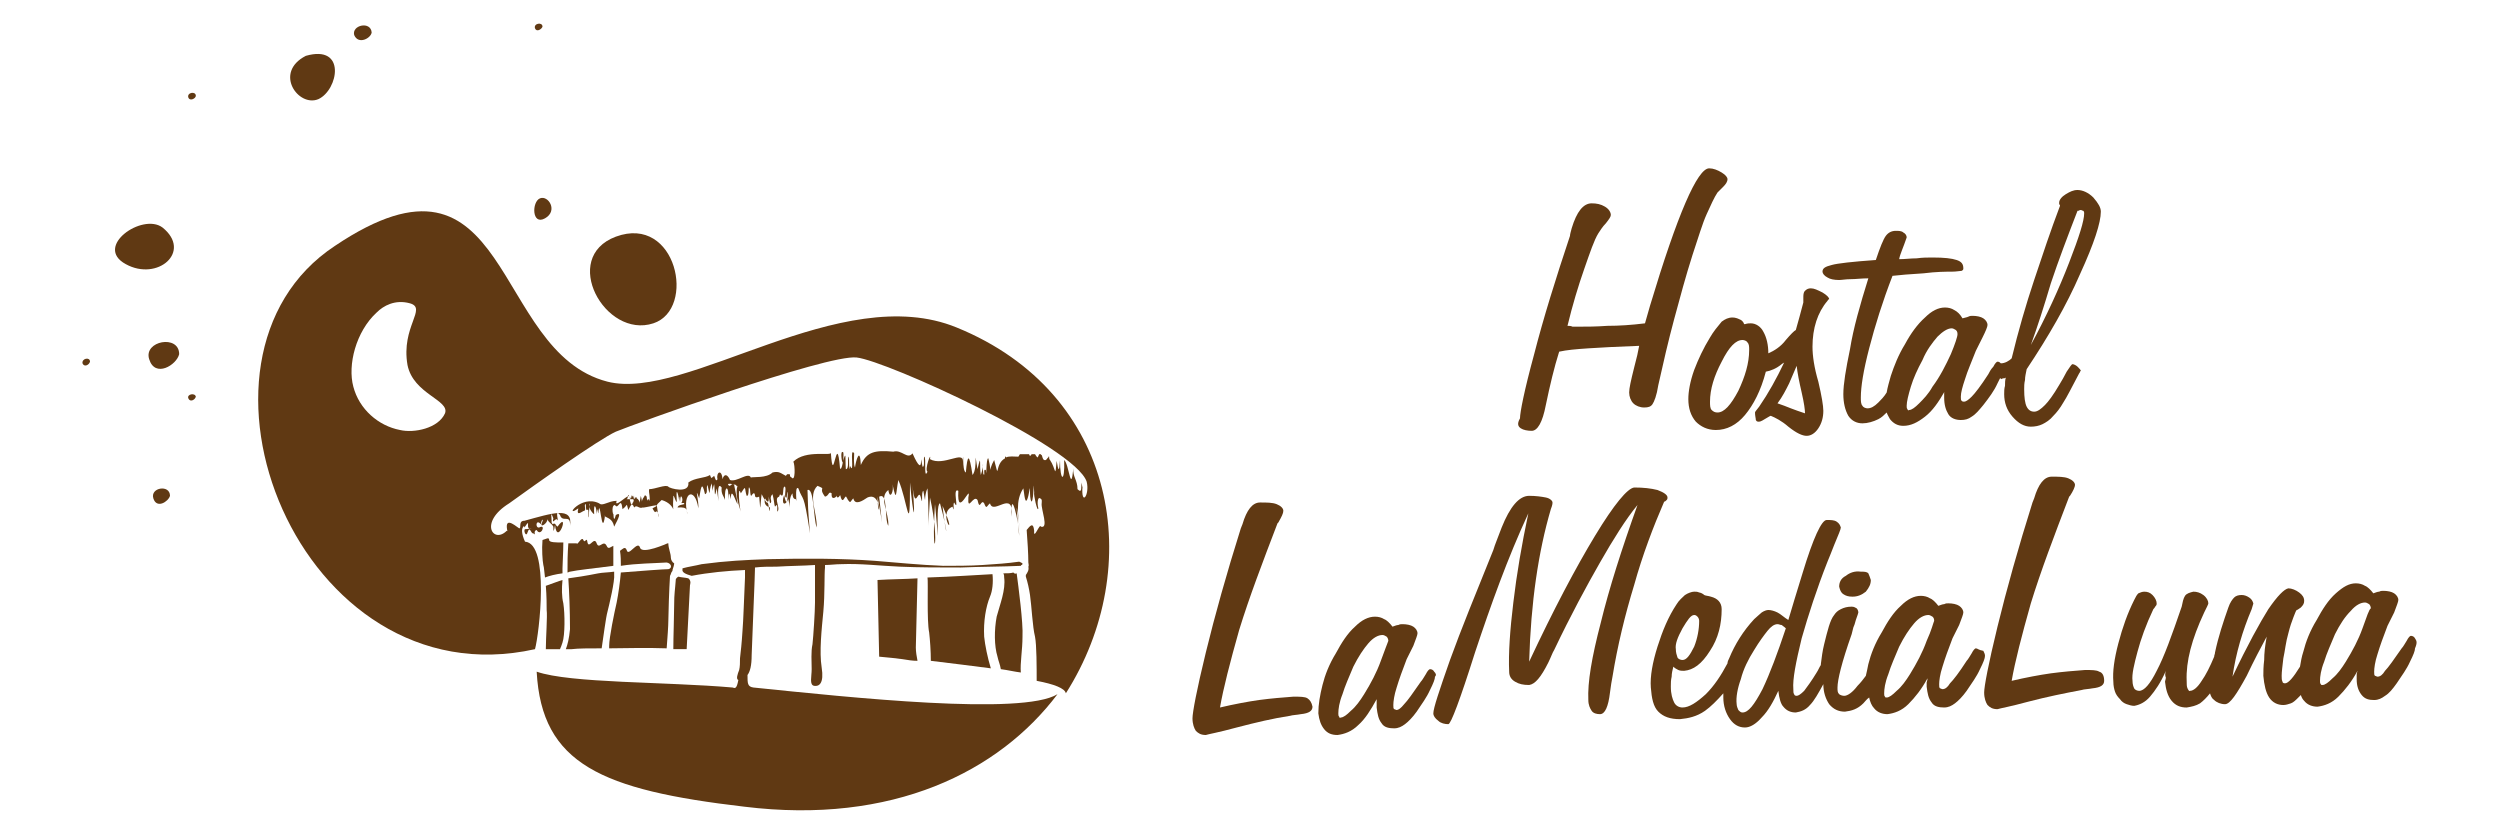 <?xml version="1.0" encoding="utf-8"?>
<!-- Generator: Adobe Illustrator 24.3.0, SVG Export Plug-In . SVG Version: 6.00 Build 0)  -->
<svg version="1.1" id="Layer_1" xmlns="http://www.w3.org/2000/svg" xmlns:xlink="http://www.w3.org/1999/xlink" x="0px" y="0px"
	 width="300px" height="100px" viewBox="0 0 300 100" style="enable-background:new 0 0 300 100;" xml:space="preserve">
<style type="text/css">
	.st0{fill-rule:evenodd;clip-rule:evenodd;fill:#603913;}
	.st1{fill:#603913;}
</style>
<g>
	<g>
		<g>
			<g>
				<path class="st0" d="M114.8,39.3c-13.9-5.7-32.4,8.9-41.9,6.5c-14-3.6-11.4-30.6-32.7-16.3C19.7,43,35.9,84.2,64.2,77.9
					c0.5-1.8,1.8-12.7-1.2-12.9c-0.4-0.9-0.5-1.6-0.1-1.9c0,0.3,0,0.2,0.1,0.1c0.8-1.2-0.1,0.5,0.8,0.2c-0.2,0-0.5,0.1-0.7,0.1
					c-0.4-0.1,0,1.1,0.2,0.4c0.3-0.9,0.4,0.2,0.7,0.1c0.4,0.4-0.1-0.3,0.4-0.4c0.5,0.9,1.2-0.8,0.3-0.3c-0.5,0.1-0.4-1.1,0.2-0.4
					c0.1-0.7,0.4-0.7,0.1-0.1c-0.2,0.6,0.7,0,0.7-0.5c0.1,0.4,0.5,0.5,0.7,0.9l0,0c0,0.9,0.1,0.4,0.2-0.2c0.3,2.7,1.8-1.9,0.3,0.2
					c-0.3-0.2-0.2-0.5-0.6-0.3c-0.2-0.3-0.1-0.4-0.1-0.2c0-0.6-0.2-1.6,0.2-0.5l0,0l0,0l0,0l0,0c-0.2,0.9,0.3-0.2,0.5,0.2
					c0.2,0.4-0.4-1.5,0.3-0.6c0.3,1,1.3-0.2,1.2,1.3c0.4-2.4-2.2-1.5-5.5-0.6c0,0,0,0-0.1,0l0,0l0,0c-0.6,0.1-0.2,0.9-0.5,0.9
					c-0.7-0.5-1.8-1.4-1.4,0.4c0,0,0-0.1-0.1-0.1l0,0c-1.6,1.6-3.4-1,0.3-3.3c2.9-2.1,10.8-7.7,12.8-8.6c1.9-0.8,25.3-9.3,28.9-8.9
					s26.2,10.7,27.6,14.9c0.4,1.6-0.7,3.1-0.5,0.5c0,0.1,0,0.3,0,0.4c0-0.3-0.1-0.6-0.1-0.8c-0.1,0.5,0.1,1.4-0.5,0.8
					c0-1.1-0.6-1.5-0.5-2.5c-0.3,3.2-0.5-0.5-1.1-1c0.1,2.8-0.5,2.6-0.5,0c-0.1,1.6-0.2,1.3-0.4,0.1c-0.2,2.3-0.1,0.9-0.8-0.1
					c-0.1-0.1-0.1-0.2-0.1-0.3l0,0v-0.1c-0.1,0-0.1,0-0.1,0c0,0.1,0,0.1,0,0.1c-0.2,0.1-0.2,0.4-0.5,0.3c-0.2-0.1-0.2-0.4-0.3-0.6
					c-0.1,0-0.1-0.1-0.1-0.1c-0.1,0-0.1,0-0.2,0c-0.1,0.2-0.1,0.3-0.2,0.4c-0.1-0.1-0.2-0.2-0.3-0.4c-0.1,0-0.3,0-0.4,0
					c-0.1,0.1-0.1,0.2-0.2,0.2c-0.1-0.1-0.1-0.1-0.1-0.2c-0.4,0-0.7,0-1.1,0c-0.1,0.1-0.1,0.2-0.2,0.3c-0.5,0-1.1-0.1-1.5,0.1
					c0-0.1,0-0.1,0-0.1c-0.1,0-0.1,0-0.1,0c0,0.1,0,0.1,0,0.2c-1.3,0.7-0.6,2.9-1.3,0.2c-0.8,1.4-0.2,1.8-0.7-0.2
					c-0.3-0.1-0.2,2.7-0.3,1.4c-0.4-0.2,0,0.8-0.3,0.5c-0.2-1.8,0.2-1.4-0.3,0.1c-0.2-1,0.1-2.9-0.4-0.7c-0.5-3.1,0.1-0.1-0.6,0.7
					c-0.4-2.7-0.6-2.5-0.8-0.3c-0.5-0.2-0.2-3.1-0.4-1.3c0.2-1.4-2.3,0.6-3.9-0.3c0.2-1.1-0.7,1.3-0.3,1.5c-0.5,1.1-0.1-1.8-0.4-1.8
					c-0.1,0.3,0.1,1.3-0.2,1.2c-0.5-2.7,0.4,2-1.2-1.6l0,0c-0.6,0.8-1.3-0.5-2.3-0.2c-2.2-0.2-3.2,0-3.9,1.6
					c-0.1-2.3-0.6-0.5-0.7,0.3c-0.2-0.4-0.1-1.3-0.1-1.7c-0.6-0.9,0.1,2.8-0.5,1.5c-0.2,1.3,0-1.1-0.2-1.1c-0.1,0.4,0.1,1.5-0.3,1.5
					c-0.1-1.4,0.1-2.4-0.4-0.8c-0.1-0.1-0.3-1.6,0.1-1.2c0.1,0.6-0.2,2.3-0.4,1.9c-0.4-4.9-0.8,2.6-1.1-1.9c0.2,0.5-3-0.4-4.5,1.1
					c0.2,0.3,0.3,2.7-0.3,1.8c0,0,0,0-0.1,0l0,0c0-0.1,0-0.1,0-0.2c0,0,0-0.1-0.1-0.1l0,0h-0.1l0,0l0,0c0,0,0,0-0.1,0
					c-0.1,0-0.3,0.4-0.2,0.2c-0.6-0.3-0.8-0.6-1.6-0.4c-0.7,0.7-2.3,0.5-2.6,0.6c-0.3-0.7-1.7,0.6-2.5,0.3c-0.3-0.7-0.7-0.8-0.9-0.1
					c-0.1-1.3-0.8-0.8-0.6,0c-0.2,0.4-0.3-0.2-0.4-0.4c-0.4,0.3-0.3,0.4-0.5-0.1c-0.6,0.4-1.8,0.3-2.6,0.9c0.2,1.4-2.3,0.7-2.4,0.5
					c-0.3-0.3-1.6,0.3-2.3,0.3c-0.1,0.4,0.2,1.1,0,1.4c-0.2-0.7-0.2,0.6-0.3-0.5l0,0c-0.1-0.1-0.2-0.3-0.3,0
					c-0.5,0.6-0.1,1.1-0.4-0.1c-0.3,1.5,0.1,0.6-0.5,0.3c-0.1-0.5-0.2,0.3-0.3,0c-0.1-1.2,0.1,0.1-0.2,0.6c-0.3,0.8-0.4-2-0.6-0.6
					c0,0-0.1,0.1-0.1,0.1H76c0.1,1.4,0.1-1.3-0.2-0.1c0-1.1-0.1,0.6-0.3-0.1c0.2-0.8-1.9,1.5-1.5,0.4c-1,0-1.7,0.7-2.1,0.3
					c-2.2-1.1-4.3,1.9-2.5,0.6c-0.3,1.1,0.5,0.3,0.7,0.3c0.3-0.1-0.1-0.8,0.2-0.8c0,1.6,0.4-0.3,0.3,1.5c0.1,0.6,0.1-2.3,0.2-1.4
					c-0.3,0.3,0.4,1.1,0.5,1.1c-0.1-1.6,0.3-0.9,0.3,0c0.1-1.2,0.1-0.2,0.2-0.1c0.2-2.4,0.4,3.2,0.8,0.3c0,0,0,0-0.1,0
					c0.4,0.3,1,0.3,1.2,1.3c0-0.1,1.2-2,0.2-1.4c-0.3,1.2-0.3-0.3-0.3-0.5c0.1,1.2-0.4-0.7,0.2-0.7c0.4,0.7,0.7-1.2,0.9,0.5
					c0.7-0.5,0.4-0.9,0.7,0.1c0.2-0.3,0.4-1.1,0.7-0.3c0.3-0.4,0.6,0.2,1,0c0.2,0.1,2.8-0.7,1.2,0.1c0.1,0.2,0.3,0.6,0.4,0.4
					c0.4-0.3,0.4,1.7,0.2-0.2c-0.1-0.8-0.2-0.5,0.5-1.2c2,0.6,1.2,2.4,1.4-0.4c0-0.6,0.5,1.5,0.4,0.2c-0.1-1.7,0.3-0.1,0.3,0.4
					c0.1-1.2,0.1-0.2,0.2,0c-0.2-1.2,0.4-0.4,0.1,0.1c-0.2,0.2,0.4-0.1,0.3,0.2c-0.4,0.1-0.7,0.1-0.8,0.4c1.4-0.1,1,0.4,1.2,0.8
					c-0.7-2.6,0.9-3.4,1.3-0.7c0.1-0.8-0.5-2.9,0.1-1.2c0.2-1.1,0.3-2.3,0.7-0.5c0.4-0.1,0.1-0.8,0.3-1.1c0.4,1.7,0.1,0.8,0.5-0.2
					c0.2,1.1-0.1,1.3,0.3,0.1c0.1,0.6,0,2.1,0.3,0.5c0.6,4-0.3-1.3,0.6-0.1c-0.1,0.8,0.3,1.1,0.4,1.5c-0.1-1.8,0.5-1.9,0.4,0
					c0.1-1.1,0.1-0.9,0.3-0.1c0-2.6,1.5,3.7,0.4-1.7c-0.3-0.3-0.3,0.1-0.6,0.1c-0.7-0.6,1.6,0.1,0.8-0.1c0.1,0.1,0.1,0.2,0.2,0.1
					c-0.3,0.9,0.1,2.2,0.4,3.1c-0.2-0.6-0.4-3.4,0-2.2c0.7-1.1,0.4-0.6,0.7,0.3c0.4,0.1,0.1-1.6,0.4-0.8c0.1,1.5,0.2,0.4,0.5,0.5
					c0.2,0.1-0.1,0.7,0.6,0.4c0.2,2.3,0.1,1.1,0.3-0.3c0.1,0.2,0.6,1.2,0.7,1c0.2,0.1,0.2,1.8,0.3,0.6c-0.3-0.1-0.8-0.3-0.6-1.1
					c0.8,1.4,0.2-1.5,0.6,0.6c0.4-0.2-0.2-0.6,0.3-1.1c0.2,0.7,0.2,1.3,0.3,1.5l0.1-0.1c0.3-0.4,0.1,0.6,0.2,0.7
					c0.4-0.5-0.5-1.6,0.2-1.8l0,0l0,0c0-0.1,0.1-0.2,0.1-0.3c0.6,0.7,0.2-1,0.6-0.9c0.2,0.3-0.2,1.4,0.2,1.3
					c0.2-2.3,0.2,2.3-0.3-0.3c-0.4,1.1,0.1,1.4,0.5,0.5c0.5,2.4-0.2,0.1,0.5-0.7c0,0.4,0.1,0.7,0.4,0.7c0.2,0.9-0.2-1.7,0.3-1.3
					c0.6,1.7,0.6,0.2,1.4,5.4c-0.3-3.6-0.2-2.6-0.3-5.2c0.8-0.3,0.7,3.4,1.1,4.5c0.1-1.7-1.1-3.9,0.1-5c1.2,0.5,0,0.1,0.9,1.3
					c0.5-0.1,0.4-0.7,0.8-0.4c-0.1,1,0.7,0.4,0.6,0.2v0.1l0,0c0,0.1,0,0.1,0.1,0.2l0,0l0,0l0,0c0.3,0,0.3-0.6,0.4,0
					c0.3,0.9,0.5-0.5,0.7,0l0,0l0,0c0,0.1,0.1,0.1,0.1,0.2c0.4,0.6,0.3,0.3,0.7-0.1c0.2,0.9,1.1,0.3,1.7-0.1
					c1.9-0.8,1.3,3.7,1.2-0.1c0.8,4.2,0.6,4.1,0.2,0c1.1-0.6,0.6,2.7,1.1,3.5c0.1-1.6-1.2-3.4,0-4.3c0.2,1.3,0.7,0.1,0.5-0.7
					c0.5,2.4,0.4,1,0.7-0.5c1.1,2.4,1.4,7.5,1.4,0.3c0.4,4.3,0.7,5.1,0.3,0.3c0.3,3.4,0.7,0.2,1,1.5c0.3,1.3,0-0.7,0.3-0.8
					c0.4,2.1,0,0.7,0.5-0.3c0.3,4.5-0.1,7.3,0.3,1.1c1.3,5.8,0.1,8.5,0.6,0.8c0.8,8.5-0.1,0,0.6-0.1c1.1,4,0.8,4.7,0.3,0.3
					c2.1,4.7-0.8,0.9,1.2,0.1c0.3,0.9,0-0.3,0.2-0.5c0.7,1.3-0.3-1.9,0.5-1.4c-0.2,3.6,1.6-1.1,1.2,0.8c-0.1,1.8,0.6-0.4,1.1,0.3
					c0.3,1.4,0.4-0.2,0.8,0.4c0.3,0.8,0.3,0.3,0.7,0c0.4,1.5,2.9-1.8,2.6,1.6c-0.2-3.8,0.9,0.6,0.9,2.3c-0.4-3.7-0.4-4.9,0.1-0.5
					c-0.2-1.9-0.6-3.7,0.4-5.2c0.1,0.4,0.2,2.5,0.6,0.9c0.4-2.2,0,0.3,0.4,0.7c0.3-0.4,0.2-3.3,0.3-1.1c-0.1,0.2,0.4,2.5,0.5,1.9
					c-0.2-0.8,0-1.4,0.2-1.2c0.3,0.1,0.2,0.4,0.2,0.6c-0.1,0.7,0.9,3.1-0.1,2.8c-0.1-0.5-0.9,1.7-0.8,0.5c-0.1-1.1-0.5-0.6-0.9-0.1
					c0.1,1.3,0.2,2.9,0.2,3.9c0,0.1,0.1,0.4,0,0.5c0.1,0.4-0.1,0.7-0.3,1c0,0.1,0,0.1,0,0.2l0,0c0.2,0.6,0.4,1.5,0.5,2.2
					c0.2,1.4,0.3,3.8,0.6,5c0.2,1,0.2,3.7,0.2,5.3c2.1,0.4,3.4,0.9,3.5,1.5C137.5,68.1,134.2,47.2,114.8,39.3 M53.4,49.6
					c-0.8,1.8-3.7,2.4-5.4,2c-2.6-0.5-4.9-2.5-5.6-5.2c-0.7-2.6,0.3-6.6,2.8-8.9c0.8-0.8,2.2-1.6,4-1.1c2.1,0.6-1.1,2.8-0.3,7.4
					C49.6,47.3,54,48,53.4,49.6"/>
				<path class="st0" d="M110.1,69.4c-1.5,0.1-3.2,0.1-4.8,0.2l0.2,9.2c1.1,0.1,2.1,0.2,2.8,0.3c0.6,0.1,1.2,0.2,1.8,0.2
					c-0.1-0.5-0.2-1.1-0.2-1.6"/>
				<path class="st0" d="M119.1,68.9c-2,0.1-4.7,0.3-7.8,0.4c0.1,0.5-0.1,5.2,0.2,6.6c0.1,0.9,0.2,2.2,0.2,3.4
					c2.5,0.3,4.9,0.6,7.2,0.9c-0.4-1.3-0.7-2.8-0.8-3.8c-0.1-1.8,0.2-3.6,0.7-4.8C119.1,70.9,119.2,69.9,119.1,68.9"/>
				<path class="st0" d="M122,68.8c-0.2,0.1-0.3,0-0.4-0.1c-0.3,0.1-0.7,0.1-1.2,0.1c0.1,0.2,0.1,0.3,0.1,0.5
					c0.2,1.5-0.5,3.2-0.9,4.7c-0.3,1.6-0.3,3.5,0.1,4.8c0.1,0.5,0.3,0.9,0.4,1.5c0.8,0.1,1.6,0.3,2.4,0.4c-0.1-1.1,0.2-2.7,0.2-4.3
					C122.8,74.8,122.2,70.3,122,68.8"/>
				<path class="st0" d="M73.1,77.8c1.9,0,4.3-0.1,6.9,0c0.1-1.3,0.2-2.7,0.2-3.3c0-0.8,0.1-3.8,0.2-5.4c0.1-0.1,0.1-0.4,0.3-0.6
					v-0.1c0.1-0.3,0.2-0.6,0.2-0.8c-0.2-0.1-0.4-0.4-0.4-0.7c0-0.5-0.3-1.1-0.3-1.7h-0.1c0,0-3.1,1.4-3.3,0.5
					c-0.3-0.9-1.4,1.2-1.6,0.3c-0.2-0.5-0.5-0.1-0.8,0.1c0.1,0.6,0.1,1.3,0.1,1.6c0,0.1,0,0.1,0,0.2c1.9-0.3,4-0.3,5.5-0.4
					c0.6,0.1,0.7,0.7,0.2,0.8c-0.5,0-3.2,0.2-5.7,0.4c-0.1,1.2-0.3,2.6-0.5,3.6c-0.3,1.3-0.9,4.2-0.9,5.2
					C73.1,77.5,73.1,77.6,73.1,77.8"/>
				<path class="st0" d="M67.9,77.9c0.4,0,0.7,0,0.7,0c0.8-0.1,2.1-0.1,3.6-0.1c0.2-1.3,0.5-3.7,0.7-4.4c0.2-0.8,0.9-3.7,0.8-4.5
					c0-0.1,0-0.2,0-0.3c-0.7,0.1-1.4,0.1-1.9,0.2c-1.5,0.3-2.8,0.5-3.6,0.6c0.1,1.5,0.2,3.9,0.2,6.1C68.3,76.6,68.1,77.4,67.9,77.9"
					/>
				<path class="st0" d="M82.8,70.2c0,0,0.2-0.5-0.2-0.8c-0.4-0.1-0.8-0.1-1.2-0.2c-0.2,0.1-0.3,0.3-0.3,0.3
					c-0.1,1.4-0.2,1.7-0.2,3.1c0,1.2-0.1,3.8-0.1,5.3c0.5,0,1.1,0,1.6,0L82.8,70.2z"/>
				<path class="st0" d="M90.4,82.5c-0.7-0.1-0.7-0.5-0.7-1.5c0.3-0.4,0.5-1.1,0.5-2.4c0.1-3,0.4-9.6,0.4-10.5l0,0
					c0.8-0.1,1.7-0.1,2.6-0.1c1.6-0.1,3.1-0.1,4.6-0.2v4.5c0,1.1-0.2,4.1-0.3,5c-0.2,0.9-0.1,2.1-0.1,3s-0.3,1.9,0.3,2
					c0.6,0.1,1.2-0.3,0.9-2.2s0-4.6,0.2-6.7c0.2-2.2,0.1-4.4,0.2-5.3c0-0.1,0-0.2,0-0.3c0.6,0,1.3-0.1,1.9-0.1
					c2.4-0.1,4.7,0.2,7.1,0.3c2.3,0.1,4.8,0.1,7.3,0.1c2.2-0.1,5.2-0.1,7.2-0.2c0,0,0-0.1,0.1-0.1c0.3-0.2-0.1-0.3-0.3-0.4
					c-1.4,0.2-2.8,0.3-4.4,0.4c-1.5,0.1-3.3,0.1-4.7,0.1c-2.8-0.1-5.6-0.4-8.2-0.6c-4-0.3-8.4-0.3-12.9-0.2
					c-2.7,0.1-4.9,0.2-7.9,0.6c-0.8,0.2-1.6,0.3-2.3,0.5c0,0,0,0.1,0,0.1c-0.1,0.4,0.4,0.6,1.1,0.8c2.1-0.4,4.2-0.6,6.4-0.7
					c0,0.3,0,0.6,0,0.9c-0.1,2.1-0.2,5.3-0.3,6.4c-0.1,1.6-0.2,2.4-0.3,3.3c0,0.5,0,1-0.1,1.4c-0.2,0.5-0.4,1.1-0.1,1.2
					c-0.2,1.1-0.4,1-0.7,0.9c-8-0.7-19.5-0.5-23.5-1.9c0.6,11.1,7.8,14.2,24.9,16.2c17.8,2.2,30.6-4.2,37.6-13.5
					C122.7,85.9,102.1,83.7,90.4,82.5"/>
				<path class="st0" d="M65.2,67.8c0.1,0.3,0.1,0.8,0.2,1.5c0.5-0.2,1.3-0.4,2.1-0.5c0-0.2,0-0.4,0-0.6c0-0.6,0.1-1.9,0.1-3.1
					c-0.9,0-1.7,0-1.7-0.3c0-0.4-0.4-0.1-0.8,0C65,65.9,65.1,67.3,65.2,67.8"/>
				<path class="st0" d="M67.2,77.9c0.1-0.2,0.2-0.5,0.3-0.8c0.3-0.9,0.3-3.4,0.1-4.7c-0.2-0.8-0.2-1.8-0.1-2.8
					c-0.4,0.1-1.4,0.5-2,0.7c0.1,1.2,0.1,2.4,0.1,2.9c0.1,0.7-0.1,3.4-0.1,4.7C66,77.9,66.7,77.9,67.2,77.9"/>
				<path class="st0" d="M68.2,65.2c-0.1,1.4-0.1,2.2-0.1,3.5c0.1,0,0.2-0.1,0.3-0.1c0.9-0.2,2.9-0.4,5.2-0.7c0-0.7,0-1.6,0-2.4
					c-0.3,0.1-0.6,0.5-0.8,0c-0.4-0.8-0.9,0.5-1.2-0.3c-0.3-0.9-0.9,0.7-1.1-0.1c-0.1-0.8-0.3,0.2-0.5-0.3c-0.2-0.5-0.7,0.7-0.8,0.4
					C69.2,65.2,68.8,65.2,68.2,65.2C68.2,65.2,68.2,65.2,68.2,65.2"/>
				<path class="st0" d="M78.4,38.8c5.2-1.7,2.8-13.1-4.5-10.4C67.2,30.9,72.6,40.7,78.4,38.8"/>
				<path class="st0" d="M65.4,26.2c1.6-0.9,0.4-2.8-0.6-2.4S63.8,27.1,65.4,26.2"/>
				<path class="st0" d="M19.5,27.3c-2.4-1.8-8.3,2.3-4.4,4.4C18.9,33.8,23.1,30.2,19.5,27.3"/>
				<path class="st0" d="M17.9,43.1c0.7,2.3,3.3,0.7,3.6-0.6C21.5,40.1,17.2,40.9,17.9,43.1"/>
				<path class="st0" d="M65.1,3.2c0-0.6-1.1-0.4-0.9,0.2C64.4,3.9,65,3.5,65.1,3.2"/>
				<path class="st0" d="M23.5,11.5c0-0.6-1.1-0.4-0.9,0.2C22.8,12.2,23.5,11.8,23.5,11.5"/>
				<path class="st0" d="M9.9,43.6c0.2,0.5,0.8,0.2,0.9-0.2C10.8,42.8,9.8,43,9.9,43.6"/>
				<path class="st0" d="M22.6,47.8c0.2,0.5,0.8,0.2,0.9-0.2C23.4,47.1,22.4,47.3,22.6,47.8"/>
				<path class="st0" d="M44.6,3.9c-0.1-1.4-2.4-0.9-2.1,0.3C43,5.4,44.5,4.6,44.6,3.9"/>
				<path class="st0" d="M18.4,59.8c0.4,1.3,1.8,0.4,2-0.3C20.4,58.1,18,58.5,18.4,59.8"/>
				<path class="st0" d="M38.2,11.9c2.4-1.1,3.4-6.6-1.5-5.2C32.8,8.7,35.8,12.9,38.2,11.9"/>
			</g>
		</g>
	</g>
	<g>
		<path class="st1" d="M156.9,83.8c-0.3-0.2-0.9-0.2-1.7-0.2c-1.3,0.1-2.6,0.2-4.1,0.4c-1.4,0.2-3,0.5-4.7,0.9
			c0.4-2.3,1.2-5.4,2.3-9.3c1.2-3.9,2.8-8.1,4.6-12.8l0.1-0.1c0.4-0.7,0.6-1.1,0.6-1.4s-0.3-0.6-0.8-0.8c-0.5-0.2-1.2-0.2-2-0.2
			c-0.9,0-1.6,0.9-2.1,2.6c-0.1,0.2-0.1,0.3-0.2,0.5c-1.7,5.4-3.1,10.4-4.2,14.9c-1.1,4.5-1.6,7.2-1.6,7.9c0,0.7,0.2,1.2,0.4,1.5
			c0.3,0.3,0.6,0.5,1.2,0.5c0.3-0.1,1.5-0.3,3.7-0.9c2.3-0.6,4.4-1.1,6.4-1.4c0.3-0.1,0.8-0.1,1.3-0.2c1-0.1,1.4-0.4,1.4-0.9
			C157.4,84.3,157.2,84,156.9,83.8z"/>
		<path class="st1" d="M172.1,80.6c-0.1-0.2-0.3-0.3-0.5-0.3c-0.1,0-0.3,0.2-0.5,0.6c-0.2,0.3-0.4,0.7-0.6,0.9
			c-0.9,1.3-1.6,2.3-2,2.7c-0.4,0.5-0.7,0.7-0.9,0.7c-0.1,0-0.2-0.1-0.3-0.1c-0.1-0.1-0.1-0.2-0.1-0.5c0-0.4,0.1-1.2,0.4-2.1
			c0.3-1,0.7-2.1,1.2-3.4c0.2-0.4,0.5-1,0.8-1.6c0.3-0.8,0.5-1.3,0.5-1.5c0-0.3-0.2-0.6-0.5-0.8c-0.3-0.2-0.8-0.3-1.3-0.3
			c-0.2,0-0.3,0-0.5,0.1c-0.2,0-0.4,0.1-0.7,0.2c-0.3-0.4-0.7-0.8-1-0.9c-0.3-0.2-0.7-0.3-1.1-0.3c-0.8,0-1.6,0.4-2.4,1.2
			c-0.9,0.8-1.6,1.9-2.3,3.2c-0.8,1.3-1.3,2.6-1.6,3.8c-0.3,1.2-0.5,2.3-0.5,3.4c0.1,0.8,0.3,1.4,0.7,1.9c0.4,0.5,0.9,0.7,1.6,0.7
			c0.8-0.1,1.7-0.4,2.5-1.2c0.8-0.7,1.5-1.8,2.2-3.1c0,0.1,0,0.2,0,0.5c0,0.1,0,0.3,0,0.5c0.1,0.8,0.2,1.4,0.6,1.9
			c0.3,0.5,0.9,0.6,1.5,0.6c0.5,0,0.9-0.2,1.3-0.5s0.9-0.8,1.4-1.5c0.6-0.9,1.2-1.7,1.6-2.6c0.4-0.8,0.6-1.3,0.6-1.6
			C172.4,81,172.3,80.8,172.1,80.6z M165.7,79.3c-0.5,1.4-1.2,2.7-2,4c-0.5,0.8-1,1.5-1.6,2c-0.5,0.5-0.9,0.8-1.2,0.8
			c-0.1,0.1-0.2,0-0.2-0.1c-0.1-0.1-0.1-0.2-0.1-0.4c0-0.5,0.1-1.3,0.5-2.3c0.3-1,0.8-2.1,1.3-3.3c0.6-1.2,1.2-2.1,1.8-2.8
			c0.6-0.7,1.2-1,1.7-1c0.2,0,0.3,0.1,0.5,0.2c0.1,0.1,0.2,0.3,0.2,0.5C166.5,77.1,166.2,78,165.7,79.3z"/>
		<path class="st1" d="M200,60c0.1-0.1,0.1-0.2,0.1-0.3c0-0.3-0.4-0.6-1.2-0.9c-0.8-0.2-1.7-0.3-2.8-0.3c-0.8,0.1-2.4,2-4.7,5.8
			s-5,8.9-7.9,15.1c0.2-7.1,1.1-13.2,2.6-18.3c0.2-0.5,0.2-0.7,0.2-0.8c0-0.2-0.3-0.5-0.8-0.6c-0.5-0.1-1.2-0.2-2-0.2
			c-1.2,0-2.3,1.3-3.3,3.8c-0.4,1.1-0.8,2-1,2.7c-2.1,5.2-3.9,9.6-5.2,13.2c-1.3,3.7-2,5.8-2,6.4c0,0.3,0.2,0.6,0.6,0.9
			c0.3,0.3,0.8,0.4,1.2,0.4c0.3,0,1.4-2.9,3.2-8.6c1.9-5.7,3.9-11.3,6.4-16.7c-0.8,3.8-1.4,7.3-1.8,10.7c-0.4,3.3-0.6,6.1-0.5,8.3
			c0,0.5,0.2,0.9,0.7,1.2c0.5,0.3,1,0.4,1.7,0.4c0.7-0.1,1.4-0.9,2.3-2.7c0.3-0.6,0.5-1.2,0.7-1.5c2-4.2,3.9-7.7,5.5-10.5
			c1.6-2.8,3.1-5.2,4.5-6.9c-1.9,5.3-3.4,10-4.4,14.1c-1.1,4.2-1.6,7.2-1.5,9.3c0,0.6,0.2,1,0.4,1.3c0.2,0.3,0.6,0.4,1,0.4
			c0.6,0,1-0.9,1.2-2.6c0.1-0.8,0.2-1.4,0.3-1.9c0.6-3.7,1.5-7.4,2.6-11c1-3.6,2.3-7,3.6-10C199.8,60.2,199.9,60.1,200,60z"/>
		<path class="st1" d="M221.5,69.1c-0.6,0.3-0.8,0.8-0.8,1.3c0.1,0.4,0.2,0.7,0.5,0.9c0.3,0.2,0.6,0.3,1.1,0.3
			c0.6,0,1.1-0.2,1.6-0.6c0.4-0.5,0.6-0.9,0.6-1.4c-0.1-0.3-0.2-0.6-0.3-0.8c-0.2-0.2-0.5-0.2-0.9-0.2
			C222.6,68.5,222,68.7,221.5,69.1z"/>
		<path class="st1" d="M237.1,77.8c-0.1,0-0.3,0.2-0.5,0.6c-0.2,0.3-0.4,0.7-0.6,0.9c-0.9,1.4-1.6,2.3-2,2.7
			c-0.3,0.5-0.6,0.7-0.9,0.7c-0.1,0-0.2-0.1-0.3-0.1c-0.1-0.1-0.1-0.2-0.1-0.5c0-0.4,0.1-1.2,0.4-2.1c0.3-1,0.7-2.1,1.2-3.4
			c0.2-0.4,0.5-1,0.8-1.6c0.3-0.8,0.5-1.3,0.5-1.5c0-0.3-0.2-0.6-0.5-0.8c-0.3-0.2-0.8-0.3-1.3-0.3c-0.2,0-0.3,0-0.5,0.1
			c-0.2,0-0.4,0.1-0.7,0.2c-0.3-0.4-0.7-0.8-1-0.9c-0.3-0.2-0.7-0.3-1.1-0.3c-0.8,0-1.6,0.4-2.4,1.2c-0.9,0.8-1.6,1.9-2.3,3.2
			c-0.8,1.3-1.3,2.6-1.6,3.8c-0.1,0.5-0.2,1-0.3,1.4c-0.3,0.4-0.6,0.8-1,1.2c-0.6,0.8-1.2,1.2-1.6,1.2c-0.2,0-0.5-0.1-0.6-0.2
			c-0.2-0.2-0.2-0.4-0.2-0.8c0-0.9,0.5-3,1.7-6.4l0.2-0.8c0.1-0.2,0.2-0.5,0.3-0.9c0.2-0.5,0.3-0.9,0.3-0.9c0-0.2-0.1-0.4-0.2-0.5
			c-0.2-0.1-0.3-0.2-0.6-0.2c-0.5,0-0.9,0.1-1.3,0.3c-0.4,0.2-0.6,0.4-0.8,0.7c-0.5,0.6-0.8,1.9-1.2,3.5c-0.2,0.8-0.3,1.6-0.4,2.4
			c0,0,0,0,0,0.1c-0.2,0.3-0.3,0.6-0.5,0.9c-0.6,1-1.2,1.8-1.5,2.2c-0.4,0.4-0.7,0.6-0.9,0.6c-0.2,0-0.3-0.1-0.3-0.2
			c-0.1-0.1-0.1-0.3-0.1-0.6c-0.1-1.2,0.3-3.2,1-6.1c0.8-2.8,1.8-5.9,3.1-9.2c0.2-0.5,0.5-1.2,0.8-2c0.5-1.2,0.8-1.9,0.8-2.1
			c-0.1-0.3-0.2-0.5-0.5-0.7c-0.3-0.2-0.7-0.2-1.2-0.2c-0.6,0-1.6,2.1-2.9,6.4c-0.7,2.3-1.3,4.2-1.7,5.6c-0.5-0.3-0.9-0.7-1.3-0.9
			c-0.4-0.2-0.8-0.3-1.1-0.3c-0.2,0-0.5,0.1-0.8,0.3c-0.2,0.2-0.6,0.5-0.9,0.8c-1.3,1.4-2.3,3-3,4.7c-0.1,0.2-0.2,0.4-0.2,0.6
			c-0.8,1.5-1.6,2.7-2.6,3.7c-1.1,1-2,1.6-2.8,1.6c-0.4,0-0.8-0.2-1-0.6c-0.2-0.4-0.4-1-0.4-1.9c0-0.4,0-0.8,0.1-1.2
			c0-0.4,0.1-0.8,0.2-1.2c0.2,0.2,0.4,0.3,0.6,0.4c0.2,0.1,0.5,0.1,0.7,0.1c1.1-0.1,2.1-0.8,3.1-2.4c1-1.5,1.4-3.2,1.4-5
			c0-0.8-0.5-1.3-1.3-1.5c-0.3-0.1-0.6-0.1-0.8-0.2c-0.2-0.2-0.5-0.3-0.6-0.3c-0.2-0.1-0.4-0.1-0.6-0.1c-0.3,0-0.8,0.2-1.1,0.4
			c-0.3,0.3-0.7,0.6-1,1.1c-1,1.5-1.7,3.2-2.3,5.1c-0.6,1.9-0.9,3.6-0.8,4.9c0.1,1.3,0.3,2.3,0.9,2.9c0.6,0.6,1.4,0.9,2.6,0.9
			c1-0.1,2-0.3,3-1c0.7-0.5,1.4-1.2,2.2-2.1c0,0.2,0,0.3,0,0.5c0,1,0.3,1.9,0.8,2.6c0.5,0.7,1.1,1,1.8,1c0.6,0,1.3-0.4,2-1.2
			c0.8-0.8,1.4-1.9,2-3.2c0.1,0.9,0.3,1.6,0.6,1.9c0.4,0.5,0.9,0.7,1.5,0.7c0.6-0.1,1.2-0.3,1.7-0.9c0.5-0.5,1-1.4,1.6-2.5
			c0,1,0.3,1.8,0.7,2.4c0.5,0.6,1.1,0.9,1.9,0.9c0.8-0.1,1.5-0.3,2.2-1c0.2-0.2,0.4-0.5,0.7-0.7c0.1,0.5,0.3,1,0.6,1.3
			c0.4,0.5,1,0.7,1.6,0.7c0.8-0.1,1.7-0.4,2.5-1.2c0.8-0.8,1.6-1.8,2.3-3.1c0,0.1,0,0.2-0.1,0.5c0,0.1,0,0.3,0,0.5
			c0.1,0.8,0.2,1.4,0.6,1.9c0.3,0.5,0.9,0.6,1.5,0.6c0.5,0,0.9-0.2,1.3-0.5c0.4-0.3,0.9-0.8,1.4-1.5c0.6-0.9,1.2-1.7,1.6-2.6
			c0.4-0.8,0.6-1.3,0.6-1.6c0-0.2-0.1-0.4-0.2-0.6C237.4,78,237.3,77.8,237.1,77.8z M201.9,75.4c0.6-1,1-1.6,1.4-1.6
			c0.2,0,0.3,0.1,0.4,0.2c0.1,0.1,0.2,0.3,0.2,0.5c0,1-0.2,2.1-0.6,3.1c-0.5,1-0.9,1.6-1.4,1.6c-0.2,0-0.5-0.1-0.6-0.3
			c-0.1-0.3-0.2-0.6-0.2-1C201,77.3,201.3,76.5,201.9,75.4z M211.5,82.7c-1,1.9-1.7,2.8-2.4,2.8c-0.2,0-0.3-0.1-0.5-0.3
			c-0.1-0.2-0.2-0.5-0.2-0.7c-0.1-0.8,0.1-1.9,0.5-3c0.3-1.2,0.9-2.4,1.6-3.5c0.6-1,1.2-1.8,1.6-2.3c0.4-0.5,0.8-0.8,1.2-0.8
			c0.2,0,0.3,0.1,0.5,0.1c0.1,0.1,0.3,0.2,0.5,0.4C213.3,78.4,212.4,80.8,211.5,82.7z M231.2,76.9c-0.5,1.4-1.2,2.7-2,4
			c-0.5,0.8-1,1.5-1.6,2c-0.5,0.5-0.9,0.8-1.2,0.8c-0.1,0-0.2,0-0.2-0.1c-0.1-0.1-0.1-0.2-0.1-0.4c0-0.5,0.1-1.3,0.5-2.3
			c0.3-1,0.8-2.1,1.3-3.3c0.6-1.2,1.2-2.1,1.8-2.8c0.6-0.7,1.2-1,1.7-1c0.2,0,0.3,0.1,0.5,0.2c0.1,0.1,0.2,0.2,0.2,0.5
			C232,74.7,231.8,75.6,231.2,76.9z"/>
		<path class="st1" d="M251.9,80.6c-0.3-0.2-0.9-0.2-1.7-0.2c-1.3,0.1-2.6,0.2-4.1,0.4c-1.4,0.2-3,0.5-4.7,0.9
			c0.4-2.3,1.2-5.4,2.3-9.3c1.2-3.9,2.8-8.1,4.6-12.8l0.1-0.1c0.4-0.6,0.6-1.1,0.6-1.3c0-0.3-0.3-0.6-0.8-0.8
			c-0.5-0.2-1.2-0.2-2-0.2c-0.9,0-1.6,0.9-2.1,2.6c-0.1,0.2-0.1,0.3-0.2,0.5c-1.7,5.4-3.1,10.4-4.2,14.9s-1.6,7.2-1.6,7.9
			c0,0.7,0.2,1.2,0.4,1.5c0.3,0.3,0.6,0.5,1.2,0.5c0.3-0.1,1.5-0.3,3.7-0.9c2.3-0.6,4.3-1,6.4-1.4c0.3-0.1,0.8-0.1,1.3-0.2
			c1-0.1,1.4-0.4,1.4-0.9C252.5,81.1,252.3,80.7,251.9,80.6z"/>
		<path class="st1" d="M289.8,76.6c-0.1-0.2-0.3-0.3-0.5-0.3c-0.1,0-0.3,0.2-0.5,0.6c-0.2,0.3-0.4,0.7-0.6,0.9
			c-0.9,1.3-1.6,2.3-2,2.7c-0.3,0.5-0.6,0.7-0.9,0.7c-0.1,0-0.2-0.1-0.3-0.1c-0.1-0.1-0.1-0.2-0.1-0.5c0-0.4,0.1-1.2,0.4-2.1
			c0.3-1,0.7-2.1,1.2-3.4c0.2-0.4,0.5-1,0.8-1.6c0.3-0.8,0.5-1.3,0.5-1.5c0-0.3-0.2-0.6-0.5-0.8c-0.3-0.2-0.8-0.3-1.3-0.3
			c-0.2,0-0.3,0-0.5,0.1c-0.2,0-0.4,0.1-0.7,0.2c-0.3-0.4-0.7-0.8-1-0.9c-0.3-0.2-0.7-0.3-1.1-0.3c-0.8,0-1.5,0.4-2.4,1.2
			c-0.9,0.8-1.6,1.9-2.3,3.2c-0.8,1.3-1.3,2.6-1.6,3.8c-0.2,0.6-0.3,1.2-0.4,1.8c-0.8,1.3-1.4,2-1.8,2c-0.2,0-0.3-0.1-0.3-0.2
			c-0.1-0.2-0.1-0.4-0.1-0.7c0-0.5,0.1-1.2,0.2-2.1c0.2-0.9,0.3-2,0.6-3c0.2-0.8,0.4-1.4,0.6-1.9c0.2-0.5,0.3-0.8,0.4-0.9
			c0.1,0,0.2-0.1,0.5-0.3c0.3-0.3,0.4-0.5,0.4-0.8c0-0.4-0.2-0.7-0.6-1c-0.4-0.3-0.9-0.5-1.3-0.5c-0.5,0.1-1.3,0.9-2.4,2.5
			c-1,1.6-2.5,4.3-4.3,8.1c0.4-2.8,1.2-5.5,2.3-8.1c0.1-0.4,0.2-0.6,0.2-0.7c-0.1-0.3-0.2-0.5-0.5-0.7c-0.3-0.2-0.6-0.3-0.9-0.3
			c-0.4,0-0.7,0.1-0.9,0.3c-0.2,0.2-0.5,0.6-0.7,1.2c-0.6,1.7-1.2,3.5-1.6,5.4c0,0.2-0.1,0.3-0.1,0.5c-0.5,1.2-1,2.2-1.5,2.9
			c-0.5,0.8-1,1.2-1.4,1.2c-0.1,0.1-0.2-0.1-0.3-0.3c-0.1-0.2-0.1-0.5-0.1-0.9c-0.1-2.3,0.6-5,2.1-8.2c0.3-0.6,0.5-1,0.5-1.1
			c0-0.3-0.2-0.7-0.6-1c-0.4-0.3-0.8-0.4-1.2-0.4c-0.4,0.1-0.8,0.2-1,0.5c-0.2,0.3-0.3,0.8-0.4,1.3c-1.2,3.5-2.1,6-3,7.7
			c-0.8,1.6-1.5,2.4-2.1,2.4c-0.2,0-0.5-0.1-0.6-0.3c-0.1-0.2-0.2-0.5-0.2-0.9c-0.1-0.8,0.2-2,0.6-3.5c0.4-1.5,1-3.2,1.9-5.1
			c0.2-0.2,0.2-0.3,0.3-0.4c0.1-0.1,0.1-0.2,0.1-0.3c0-0.3-0.2-0.7-0.5-1s-0.6-0.4-1-0.4c-0.2,0-0.5,0.1-0.7,0.2
			c-0.2,0.2-0.3,0.4-0.5,0.8c-0.8,1.6-1.4,3.3-1.9,5.2c-0.5,1.9-0.7,3.4-0.6,4.6c0,0.5,0.1,0.9,0.2,1.2c0.1,0.3,0.3,0.6,0.6,0.9
			c0.2,0.3,0.5,0.5,0.8,0.6c0.3,0.1,0.6,0.2,0.9,0.2c0.6-0.1,1.3-0.4,1.9-1.1c0.6-0.7,1.3-1.7,1.9-3.1c-0.1,0.3-0.1,0.6,0,0.8
			c0,0.2-0.1,0.4-0.1,0.5c0.1,0.9,0.3,1.7,0.8,2.3s1.1,0.8,1.8,0.8c0.6-0.1,1.1-0.2,1.6-0.5c0.4-0.3,0.8-0.7,1.2-1.2
			c0.1,0.3,0.2,0.6,0.5,0.8c0.3,0.3,0.8,0.5,1.3,0.5c0.6,0,1.4-1.2,2.6-3.4c0.9-1.9,1.7-3.4,2.4-4.7c-0.2,1.1-0.3,2-0.3,2.8
			c-0.1,0.8-0.1,1.4-0.1,1.9c0.1,1.1,0.3,2,0.7,2.6c0.4,0.6,1,0.9,1.7,0.9c0.3,0,0.6-0.1,0.9-0.2s0.6-0.4,0.9-0.7
			c0.1-0.1,0.2-0.2,0.3-0.3c0.1,0.3,0.2,0.5,0.4,0.7c0.4,0.5,1,0.7,1.6,0.7c0.8-0.1,1.7-0.4,2.5-1.2c0.8-0.8,1.6-1.8,2.3-3.1
			c0,0.1-0.1,0.2-0.1,0.5c0,0.1,0,0.3,0,0.5c0,0.8,0.2,1.4,0.6,1.9c0.4,0.5,0.9,0.6,1.5,0.6c0.5,0,0.9-0.2,1.3-0.5
			c0.5-0.3,0.9-0.8,1.4-1.5c0.6-0.9,1.2-1.7,1.6-2.6c0.4-0.8,0.6-1.3,0.6-1.6C290.1,77.1,290,76.9,289.8,76.6z M283.5,75.4
			c-0.5,1.4-1.2,2.7-2,4c-0.5,0.8-1,1.5-1.6,2c-0.5,0.5-0.9,0.8-1.2,0.8c-0.1,0-0.2,0-0.2-0.1c-0.1-0.1-0.1-0.2-0.1-0.4
			c0-0.5,0.1-1.3,0.5-2.3c0.3-1,0.8-2.1,1.3-3.3c0.6-1.2,1.2-2.1,1.9-2.8c0.6-0.7,1.2-1,1.7-1c0.2,0,0.3,0.1,0.5,0.2
			c0.1,0.1,0.2,0.3,0.2,0.5C284.3,73.1,284,74,283.5,75.4z"/>
		<path class="st1" d="M182.5,51.4c0.3,0.2,0.8,0.3,1.3,0.3c0.7,0,1.3-1,1.7-3.1c0.5-2.4,1-4.5,1.6-6.4c0.9-0.2,2-0.3,3.5-0.4
			c1.4-0.1,3.5-0.2,6.1-0.3c-0.1,0.6-0.3,1.5-0.6,2.6c-0.4,1.6-0.6,2.5-0.6,3c0,0.5,0.2,1,0.5,1.3c0.3,0.3,0.8,0.5,1.3,0.5
			c0.5,0,0.8-0.1,1-0.4c0.2-0.3,0.5-1,0.7-2.3c0.6-2.7,1.2-5.3,1.9-7.9c0.7-2.6,1.4-5.2,2.2-7.7c0.7-2.1,1.2-3.8,1.7-4.9
			c0.5-1.1,0.9-2,1.3-2.6c0.1-0.1,0.3-0.3,0.7-0.7c0.3-0.3,0.5-0.6,0.5-0.9c0-0.2-0.2-0.5-0.7-0.8c-0.5-0.3-1-0.5-1.5-0.5
			c-1.4,0-3.8,5.5-7.1,16.5l-0.6,2.1c-1.6,0.2-3.1,0.3-4.5,0.3c-1.4,0.1-2.5,0.1-3.4,0.1c-0.3,0-0.5,0-0.8,0
			c-0.2-0.1-0.4-0.1-0.6-0.1c0.6-2.5,1.3-4.8,2-6.8c0.7-2,1.2-3.5,1.7-4.3c0.2-0.3,0.5-0.8,0.9-1.2c0.4-0.5,0.6-0.8,0.6-1
			c0-0.3-0.2-0.7-0.7-1c-0.5-0.3-1-0.4-1.6-0.4c-1,0-1.8,1-2.4,3c-0.1,0.4-0.2,0.7-0.2,0.9c-1.7,5.1-3.2,9.9-4.3,14.2
			c-1.2,4.4-1.7,7-1.7,7.7C182,50.9,182.2,51.2,182.5,51.4z"/>
		<path class="st1" d="M205.2,40.5c-0.8,1.3-1.4,2.6-1.9,3.9c-0.5,1.4-0.7,2.6-0.7,3.5c0,1.1,0.3,2,0.9,2.7c0.6,0.6,1.4,1,2.4,1
			c1.3,0,2.5-0.6,3.5-1.8c1-1.2,1.9-2.9,2.5-5.2c0.6-0.1,1.3-0.4,1.9-0.9c0.1-0.1,0.2-0.1,0.3-0.2c-0.9,1.9-1.9,3.7-3,5.3
			c-0.3,0.4-0.5,0.6-0.5,0.7c0,0.4,0.1,0.7,0.1,0.9c0.1,0.2,0.2,0.2,0.4,0.2c0.2,0,0.5-0.2,1-0.5c0.2-0.1,0.3-0.2,0.4-0.2
			c0.5,0.2,1.3,0.6,2.1,1.3c1,0.8,1.7,1.1,2.2,1.1c0.5,0,1-0.3,1.4-0.9c0.4-0.6,0.6-1.3,0.6-2.1c0-0.6-0.2-1.8-0.6-3.5
			c-0.5-1.7-0.7-3.1-0.7-4.2c0-2.2,0.6-4.1,1.8-5.5c0.1-0.2,0.2-0.2,0.2-0.2c0-0.2-0.3-0.5-0.8-0.8c-0.6-0.3-1-0.5-1.4-0.5
			c-0.3,0-0.5,0.1-0.7,0.3c-0.2,0.2-0.2,0.5-0.2,0.9c0,0.1,0,0.1,0,0.2c0,0.2,0,0.2,0,0.3c-0.3,1.1-0.6,2.3-0.9,3.3
			c-0.2,0.1-0.6,0.5-1.2,1.2c-0.6,0.8-1.4,1.3-2.1,1.6c0-1-0.2-1.9-0.6-2.6c-0.3-0.6-0.9-1-1.5-1c-0.2,0-0.4,0-0.7,0.1h-0.1
			c-0.1-0.3-0.3-0.5-0.6-0.6c-0.2-0.1-0.5-0.2-0.8-0.2c-0.5,0-0.9,0.2-1.3,0.5C206.1,39.2,205.6,39.8,205.2,40.5z M216.6,49.6
			c-0.6-0.2-1.2-0.4-1.7-0.6c-0.5-0.2-1-0.4-1.6-0.6c0.6-0.8,1-1.6,1.4-2.4c0.3-0.7,0.6-1.4,0.9-2.1c0.1,0.9,0.3,1.9,0.6,3.2
			C216.5,48.4,216.6,49.2,216.6,49.6z M209.1,40.8c0.2,0,0.5,0.1,0.6,0.3c0.2,0.2,0.2,0.5,0.2,0.9c0,1.6-0.5,3.2-1.3,4.9
			c-0.9,1.7-1.7,2.6-2.5,2.6c-0.3,0-0.5-0.1-0.7-0.3c-0.2-0.2-0.2-0.6-0.2-1c0-1.5,0.5-3.1,1.4-4.8
			C207.5,41.6,208.3,40.8,209.1,40.8z"/>
		<path class="st1" d="M219.3,33.3c0.3,0.2,0.8,0.3,1.4,0.3c0.3,0,0.8-0.1,1.4-0.1c0.6,0,1.3-0.1,2.1-0.1c-1,3.2-1.8,6-2.2,8.5
			c-0.5,2.4-0.8,4.2-0.8,5.4c0,1,0.2,1.9,0.6,2.6c0.4,0.6,1,0.9,1.7,0.9c0.6,0,1.3-0.2,1.9-0.5c0.4-0.2,0.7-0.5,1-0.8
			c0.1,0.3,0.3,0.6,0.4,0.8c0.4,0.5,0.9,0.8,1.6,0.8c0.9,0,1.7-0.4,2.6-1.1c0.9-0.7,1.6-1.7,2.4-3.1c-0.1,0.1-0.1,0.2-0.1,0.3
			c0,0.1,0,0.3,0,0.5c0,0.9,0.2,1.5,0.5,2c0.3,0.5,0.9,0.7,1.5,0.7c0.5,0,0.9-0.1,1.3-0.4c0.5-0.3,0.9-0.8,1.4-1.4
			c0.7-0.9,1.3-1.7,1.7-2.6c0.1-0.2,0.2-0.4,0.3-0.6c0.1,0,0.2,0.1,0.2,0.1c0.1-0.1,0.1-0.1,0.2-0.1c0.1,0,0.2,0,0.3-0.1
			c-0.1,0.3-0.1,0.7-0.1,1c-0.1,0.3-0.1,0.7-0.1,1c0,1,0.3,1.9,1,2.7c0.7,0.8,1.4,1.2,2.2,1.2c0.5,0,1-0.1,1.4-0.3
			c0.4-0.2,0.9-0.5,1.3-1c0.4-0.4,0.8-0.9,1.2-1.6c0.4-0.6,1-1.8,1.9-3.5c0.1-0.1,0.1-0.2,0.1-0.2c0.1-0.1,0.1-0.1,0.1-0.1
			c0-0.1-0.2-0.3-0.4-0.5c-0.2-0.2-0.5-0.3-0.6-0.3c-0.1,0-0.3,0.3-0.7,0.9c-0.3,0.6-0.6,1.1-0.9,1.6c-0.7,1.2-1.3,2-1.7,2.4
			c-0.5,0.5-0.9,0.8-1.3,0.8c-0.4,0-0.7-0.2-0.9-0.6c-0.2-0.4-0.3-1.1-0.3-2.1c0-0.3,0-0.7,0.1-1.1c0-0.4,0.1-0.8,0.2-1.3
			c2.6-3.9,4.8-7.7,6.4-11.4c1.7-3.7,2.5-6.2,2.5-7.5c0-0.5-0.3-1-0.9-1.7c-0.6-0.6-1.3-0.9-1.9-0.9c-0.5,0-0.9,0.2-1.4,0.5
			c-0.5,0.3-0.8,0.7-0.8,1c0,0.1,0,0.2,0,0.2c0.1,0.1,0.1,0.1,0.1,0.2c-1.1,2.9-2.1,5.9-3.1,8.9c-1,3-1.9,6.1-2.7,9.4
			c-0.3,0.3-0.8,0.6-1.3,0.6c0,0,0,0,0,0c-0.1-0.1-0.2-0.2-0.4-0.2c-0.1,0-0.3,0.2-0.5,0.6c-0.3,0.3-0.5,0.7-0.6,0.9
			c-0.9,1.4-1.6,2.3-2,2.7c-0.4,0.4-0.7,0.6-0.9,0.6c-0.1,0-0.2,0-0.3-0.1c-0.1-0.1-0.1-0.2-0.1-0.5c0-0.5,0.2-1.2,0.5-2.1
			c0.3-1,0.8-2.1,1.3-3.4c0.2-0.4,0.5-1,0.8-1.6c0.4-0.8,0.6-1.3,0.6-1.5c0-0.3-0.2-0.6-0.5-0.8c-0.3-0.2-0.8-0.3-1.3-0.3
			c-0.2,0-0.3,0-0.5,0.1c-0.2,0.1-0.4,0.1-0.7,0.2c-0.3-0.5-0.6-0.8-1-1c-0.3-0.2-0.7-0.3-1.1-0.3c-0.8,0-1.6,0.4-2.4,1.2
			c-0.9,0.8-1.7,1.9-2.4,3.2c-0.8,1.3-1.3,2.6-1.7,3.8c-0.2,0.7-0.4,1.4-0.5,2c-0.3,0.5-0.7,0.9-1,1.2c-0.5,0.5-0.9,0.7-1.3,0.7
			c-0.2,0-0.5-0.1-0.6-0.3c-0.2-0.2-0.2-0.6-0.2-1c0-1.3,0.3-3.2,1-5.9c0.7-2.7,1.6-5.6,2.8-8.7c0.9-0.1,2-0.2,3.7-0.3
			c1.6-0.2,2.7-0.2,3.4-0.2c0.6,0,1-0.1,1.2-0.1c0.2-0.1,0.2-0.2,0.2-0.3c0-0.5-0.2-0.8-0.8-1c-0.6-0.2-1.5-0.3-2.9-0.3
			c-0.6,0-1.2,0-1.9,0.1c-0.7,0-1.4,0.1-2.1,0.1c0.1-0.6,0.5-1.4,0.9-2.6c0-0.3-0.2-0.5-0.4-0.6c-0.2-0.2-0.6-0.2-0.9-0.2
			c-0.5,0-0.9,0.2-1.2,0.6c-0.3,0.4-0.7,1.4-1.2,2.9c-2.8,0.2-4.6,0.4-5.3,0.6c-0.8,0.2-1.1,0.4-1.1,0.8
			C218.7,32.8,218.9,33.1,219.3,33.3z M246.1,34c0.9-2.7,2-5.6,3.2-8.7c0,0,0.1,0,0.1,0c0.2-0.1,0.2-0.1,0.3-0.1
			c0.1,0,0.2,0.1,0.3,0.1c0.1,0.1,0.1,0.2,0.1,0.3c0,0.9-0.6,2.8-1.8,5.9c-1.2,3.1-2.7,6.4-4.6,9.9C244.5,39.2,245.3,36.7,246.1,34z
			 M232.5,40.4c0.6-0.6,1.2-1,1.7-1c0.2,0,0.3,0.1,0.5,0.2c0.1,0.1,0.2,0.2,0.2,0.5c0,0.3-0.3,1.2-0.8,2.4c-0.6,1.3-1.3,2.7-2.2,3.9
			c-0.5,0.9-1.1,1.5-1.6,2c-0.5,0.5-0.9,0.8-1.2,0.8c-0.1,0.1-0.2,0-0.2-0.1c-0.1-0.1-0.1-0.2-0.1-0.4c0-0.5,0.2-1.3,0.5-2.3
			c0.3-1,0.8-2.1,1.4-3.2C231.2,42,231.9,41.1,232.5,40.4z"/>
	</g>
</g>
</svg>
